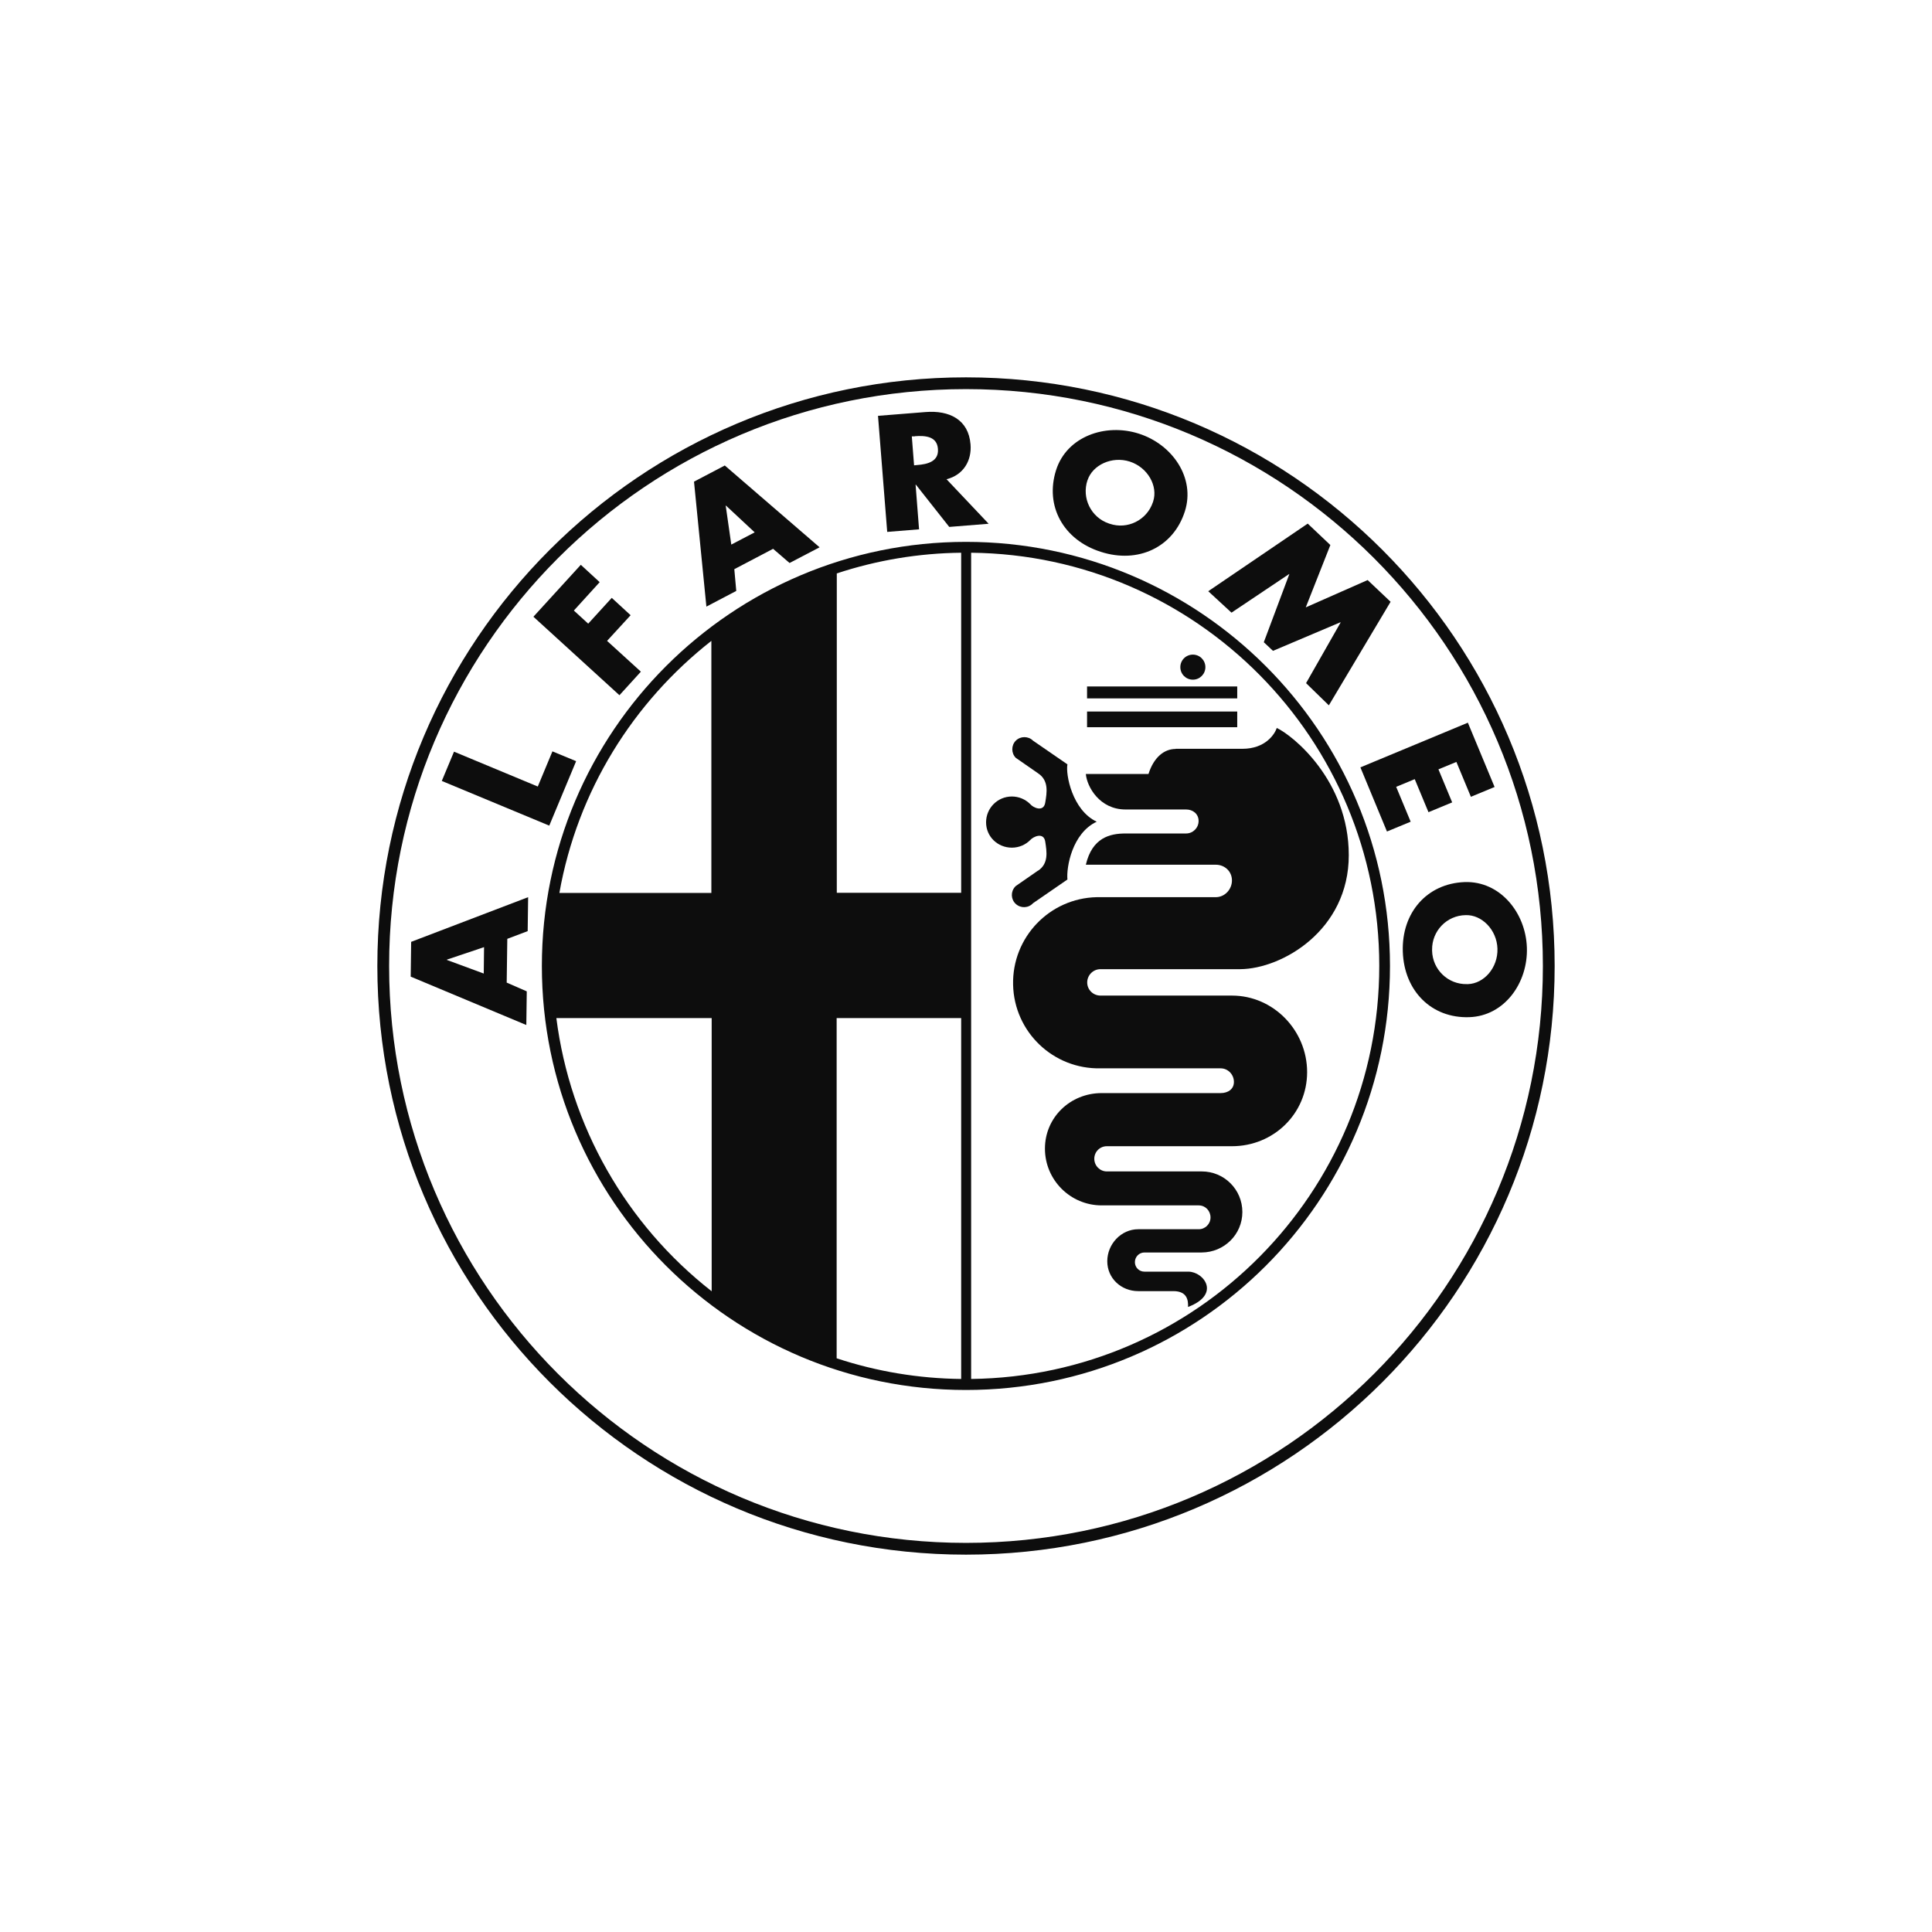 <?xml version="1.0" encoding="UTF-8"?>
<svg xmlns="http://www.w3.org/2000/svg" id="uuid-e7d51df9-1a6f-4220-8b84-12c912ad8b34" viewBox="0 0 128 128">
  <defs>
    <style>.uuid-a5cac82b-4017-45b2-a3d5-0618c99f6052{fill:#0d0d0d;stroke-width:0px;}</style>
  </defs>
  <path class="uuid-a5cac82b-4017-45b2-a3d5-0618c99f6052" d="m64,25c-21.54,0-39,17.46-39,39s17.46,39,39,39,39-17.46,39-39-17.46-39-39-39Zm0,77.22c-21.11,0-38.22-17.11-38.22-38.22s17.11-38.22,38.22-38.22,38.22,17.11,38.22,38.22-17.11,38.22-38.22,38.22Z"></path>
  <path class="uuid-a5cac82b-4017-45b2-a3d5-0618c99f6052" d="m64,35.9c-15.52,0-28.1,12.58-28.1,28.1s12.58,28.09,28.1,28.09h0c15.52,0,28.09-12.58,28.09-28.09s-12.58-28.1-28.09-28.1Zm-8.56,2.09c2.66-.88,5.44-1.34,8.24-1.37v22.53h-8.24v-21.16Zm-8.31,4.46h0v16.71s-10.07,0-10.07,0c1.2-6.76,4.88-12.63,10.07-16.7Zm-10.27,25h0s0,0,0,0h10.29v18.1c-5.68-4.44-9.38-10.95-10.29-18.1Zm26.82,23.91h0c-2.8-.03-5.59-.49-8.25-1.37v-22.54h8.25v23.91Zm.66,0h0s-.05,0-.05,0c.02,0,.03,0,.05,0v-54.74c14.94.15,27.04,12.35,27.04,27.37s-12.07,27.19-27.04,27.37Z"></path>
  <path class="uuid-a5cac82b-4017-45b2-a3d5-0618c99f6052" d="m27.2,64.7l7.67,3.21.03-2.23-1.33-.58.04-2.9,1.35-.51.03-2.25-7.75,2.96-.03,2.3Zm2.4-1.12l2.47-.83-.02,1.75-2.44-.9v-.02Z"></path>
  <polygon class="uuid-a5cac82b-4017-45b2-a3d5-0618c99f6052" points="38.17 50.43 36.6 49.78 35.63 52.11 35.63 52.11 35.63 52.11 35.63 52.11 30.08 49.8 29.27 51.74 36.39 54.7 38.17 50.43"></polygon>
  <polygon class="uuid-a5cac82b-4017-45b2-a3d5-0618c99f6052" points="42.46 44.5 40.22 42.46 41.78 40.76 40.53 39.61 38.97 41.32 38.02 40.45 39.73 38.57 38.48 37.42 35.34 40.86 41.04 46.06 42.46 44.5"></polygon>
  <path class="uuid-a5cac82b-4017-45b2-a3d5-0618c99f6052" d="m48.78,39.16l-.13-1.45,2.57-1.35,1.09.94,1.99-1.04-6.28-5.42-2.04,1.07.82,8.28,1.98-1.04Zm-.68-5.66h0l1.9,1.77-1.55.81-.37-2.58h.02Z"></path>
  <path class="uuid-a5cac82b-4017-45b2-a3d5-0618c99f6052" d="m72.93,36.56c2.48.8,4.81-.3,5.57-2.68.71-2.22-.83-4.44-3.05-5.15s-4.77.19-5.48,2.41c-.76,2.38.48,4.63,2.96,5.42Zm-.88-4.74c.33-1.01,1.61-1.62,2.8-1.24,1.2.39,1.88,1.63,1.55,2.64,0,.02-.01.04-.02.06-.4,1.18-1.68,1.82-2.86,1.42-.02,0-.04-.01-.06-.02-1.18-.4-1.81-1.69-1.41-2.87h0Z"></path>
  <path class="uuid-a5cac82b-4017-45b2-a3d5-0618c99f6052" d="m60.89,35.07l-.23-2.96h.02s2.21,2.8,2.21,2.8l2.61-.21h0l-2.79-2.95c1.13-.28,1.68-1.25,1.59-2.31-.13-1.64-1.4-2.27-2.99-2.14l-3.14.25.61,7.69,2.1-.17Zm-.28-6.17c.68-.05,1.47,0,1.53.84.07.84-.7,1.02-1.38,1.07l-.2.02-.15-1.92h.2Z"></path>
  <polygon class="uuid-a5cac82b-4017-45b2-a3d5-0618c99f6052" points="91.89 55.09 93.46 54.44 92.5 52.13 93.73 51.62 94.64 53.81 96.21 53.16 95.3 50.97 96.49 50.48 97.45 52.79 99.02 52.14 97.25 47.88 90.13 50.84 91.89 55.09"></polygon>
  <polygon class="uuid-a5cac82b-4017-45b2-a3d5-0618c99f6052" points="85.41 38.03 85.42 38.04 83.73 42.55 84.34 43.12 88.8 41.23 88.82 41.24 86.53 45.26 88.04 46.73 92.13 39.87 90.61 38.43 86.51 40.24 88.14 36.11 86.64 34.69 80.05 39.17 81.59 40.59 85.41 38.03"></polygon>
  <path class="uuid-a5cac82b-4017-45b2-a3d5-0618c99f6052" d="m101.16,62.78c-.08-2.33-1.79-4.42-4.12-4.34-2.5.09-4.19,2.03-4.1,4.62.09,2.6,1.91,4.42,4.41,4.33,2.33-.08,3.89-2.28,3.81-4.61Zm-3.9,2.42s-.05,0-.07,0c-1.25.03-2.28-.96-2.31-2.21,0-.02,0-.04,0-.06-.02-1.25.97-2.28,2.22-2.3,1.06-.04,2.07.96,2.11,2.22.04,1.26-.89,2.32-1.96,2.35Z"></path>
  <polygon class="uuid-a5cac82b-4017-45b2-a3d5-0618c99f6052" points="36.85 67.46 36.85 67.46 36.85 67.46 36.85 67.46"></polygon>
  <path class="uuid-a5cac82b-4017-45b2-a3d5-0618c99f6052" d="m64.33,91.37h0s-.03,0-.05,0h.05Z"></path>
  <rect class="uuid-a5cac82b-4017-45b2-a3d5-0618c99f6052" x="72.02" y="45.48" width="9.95" height=".79"></rect>
  <path class="uuid-a5cac82b-4017-45b2-a3d5-0618c99f6052" d="m79.03,45.03c.46,0,.83-.37.83-.83s-.37-.83-.83-.83-.83.37-.83.83c0,.46.37.83.83.83Z"></path>
  <rect class="uuid-a5cac82b-4017-45b2-a3d5-0618c99f6052" x="72.02" y="47.14" width="9.95" height="1.04"></rect>
  <path class="uuid-a5cac82b-4017-45b2-a3d5-0618c99f6052" d="m77.89,49.62c-.76,0-1.45.55-1.8,1.66h-4.15c.07.83.9,2.35,2.63,2.35h4.01c.46,0,.83.3.83.76h0c0,.46-.37.83-.83.83h-4.01c-1.04,0-2.21.28-2.63,2.07h8.61c.59,0,1.07.44,1.07,1.04s-.48,1.11-1.07,1.11h-7.64c-.08,0-.17,0-.25,0-3.13.07-5.61,2.66-5.54,5.8.07,3.13,2.66,5.61,5.8,5.54h7.95c.49,0,.88.41.88.9,0,.48-.39.74-.88.74h-7.88c-2.08,0-3.76,1.61-3.76,3.68s1.68,3.76,3.76,3.76h6.43c.44,0,.78.36.78.8,0,.43-.35.78-.78.78h-4.01c-1.14,0-2.05.99-2.05,2.12s.92,1.98,2.05,1.98h0s1.42,0,2.33,0c.92,0,.99.62.97,1.05,2.19-.83,1.05-2.33.03-2.34h-2.92c-.35,0-.63-.28-.63-.63,0-.35.28-.64.63-.64h3.8c1.48-.01,2.69-1.19,2.69-2.68s-1.2-2.69-2.69-2.69h-6.29c-.46,0-.83-.38-.83-.84s.37-.83.83-.83h8.29c2.75,0,4.98-2.15,4.98-4.91s-2.23-5.07-4.98-5.07h-8.71c-.49,0-.88-.39-.88-.87s.39-.88.88-.88h9.26c2.77-.02,7.19-2.58,7.19-7.55s-3.73-7.95-4.77-8.43c-.14.42-.76,1.38-2.28,1.38h-4.42Z"></path>
  <path class="uuid-a5cac82b-4017-45b2-a3d5-0618c99f6052" d="m68.77,57.68l-1.47,1.02s-.03.03-.05.05c-.3.33-.28.84.05,1.14.33.3.84.28,1.14-.05l2.28-1.57c-.08-.8.31-3.07,1.94-3.83-1.62-.76-2.07-3.14-1.94-3.8l-2.28-1.57c-.31-.31-.83-.31-1.14,0-.31.31-.31.83,0,1.14l1.47,1.02c.73.48.59,1.28.48,1.94-.1.66-.8.35-1,.1-.32-.32-.76-.5-1.21-.5-.95,0-1.71.77-1.71,1.71,0,.95.77,1.68,1.71,1.68.47,0,.9-.19,1.21-.5.21-.24.9-.55,1,.1.1.66.24,1.45-.48,1.93Z"></path>
</svg>
